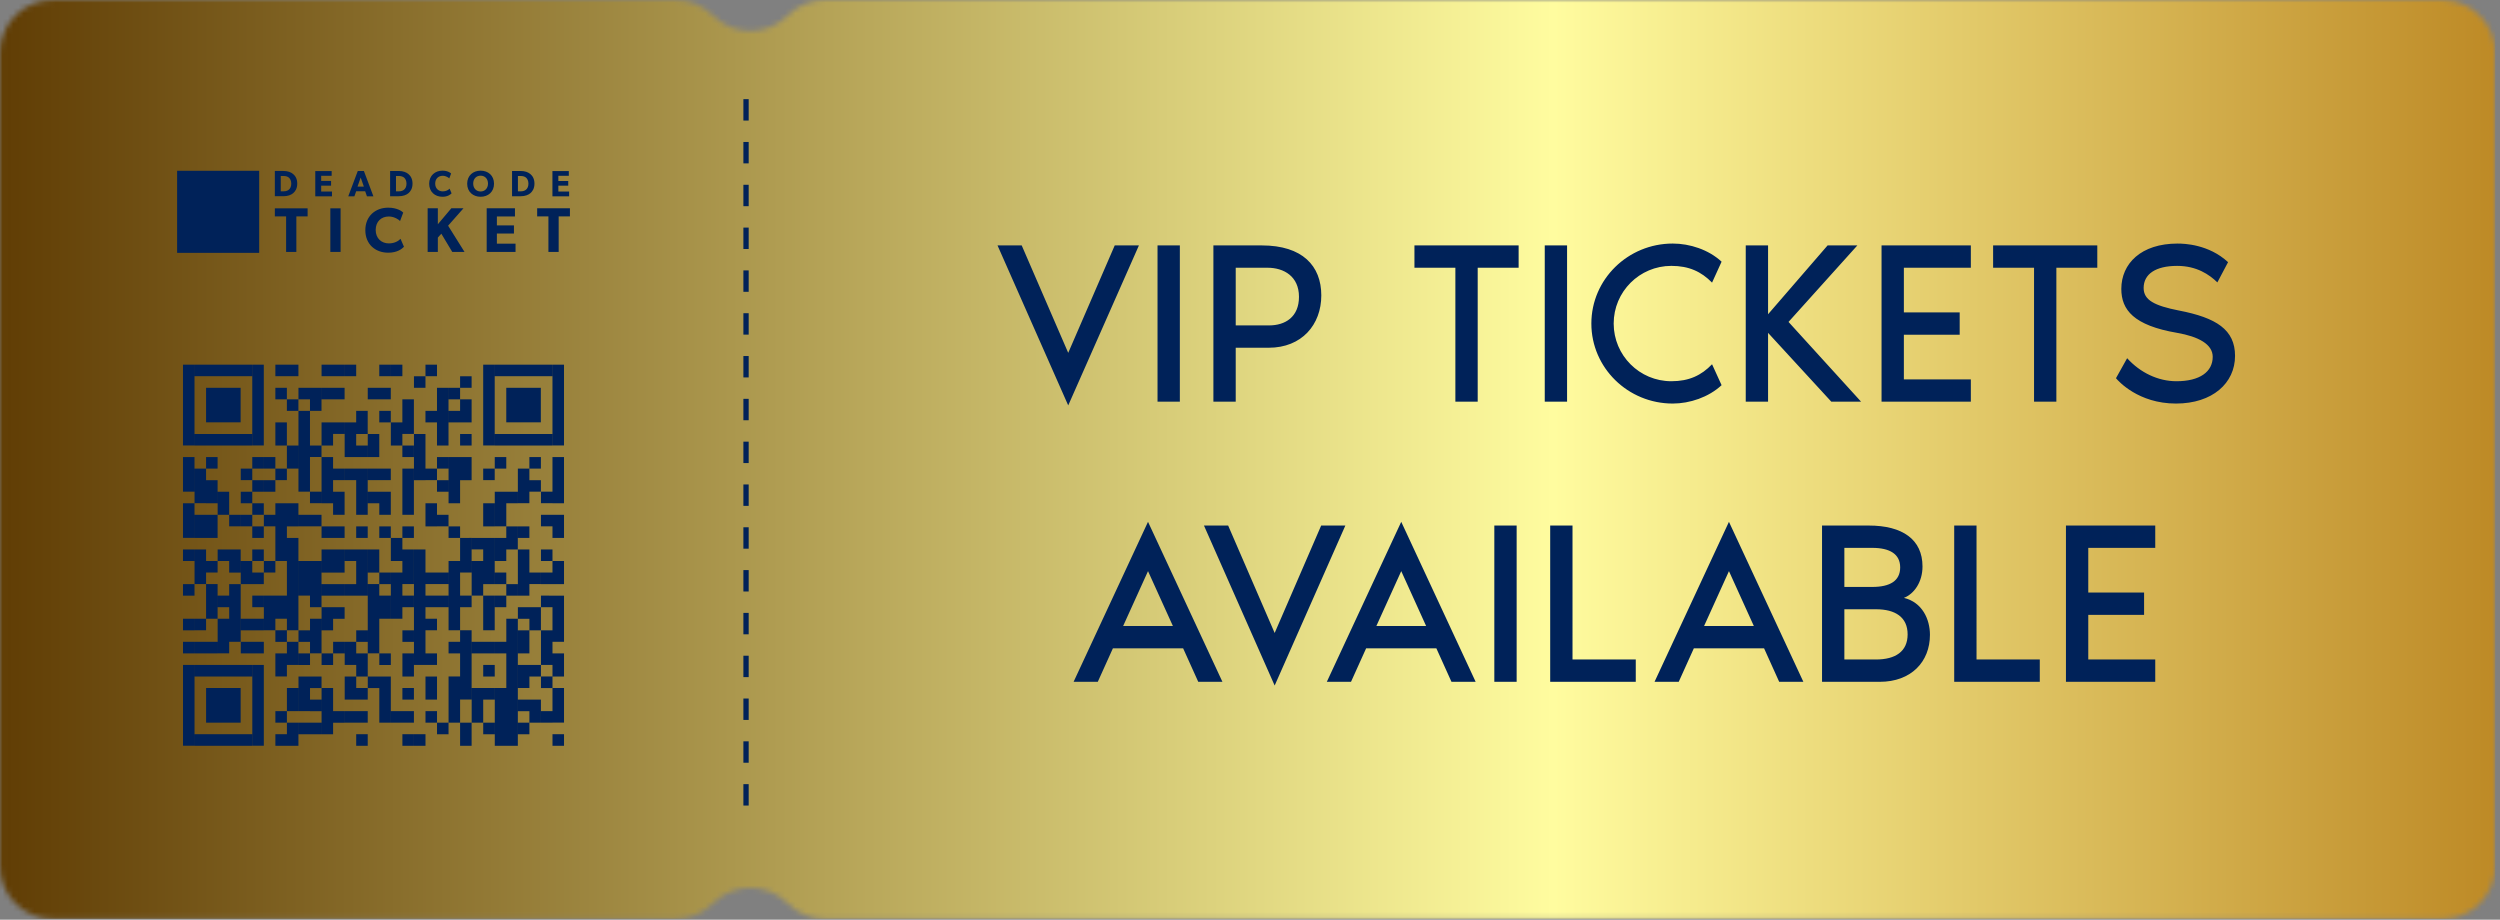 <svg fill="none" viewBox="0 0 473 174" xmlns="http://www.w3.org/2000/svg" xmlns:xlink="http://www.w3.org/1999/xlink"><rect x="0" y="0" width="473" height="174" fill="#808080" stroke="none"/><linearGradient id="a" gradientUnits="userSpaceOnUse" x1="1.229" x2="473.319" y1="88.273" y2="88.273"><stop offset="0" stop-color="#613e05"/><stop offset=".62" stop-color="#fffc9f"/><stop offset="1" stop-color="#bd8925"/></linearGradient><mask id="b" height="174" maskUnits="userSpaceOnUse" width="473" x="0" y="0"><path d="m156.12 0c-2.65 0-5.19 1.05-7.06 2.92l-.02.02c-3.9 3.9-10.23 3.9-14.13 0-1.87-1.88-4.42-2.93-7.07-2.93h-117.85c-5.52 0-9.99 4.47-9.99 9.99v153.86c0 5.52 4.47 9.99 9.99 9.99h117.84c2.65 0 5.2-1.06 7.08-2.93 3.9-3.91 10.23-3.91 14.13 0h.01c1.87 1.89 4.41 2.94 7.07 2.94h305.98c5.52 0 9.99-4.47 9.99-9.99v-153.86c0-5.52-4.47-9.99-9.99-9.99h-305.98z" fill="#fff"/></mask><g mask="url(#b)"><path d="m472.09 0h-472.09v173.84h472.09z" fill="url(#a)"/></g><path d="m202.107 76.704-13.376-30.272h4.576l8.8 20.328 8.8-20.328h4.576zm21.121-.704h-4.224v-29.568h4.224zm15.498-29.568c7.7 0 11.264 3.872 11.264 9.46 0 5.544-3.696 9.9-9.944 9.9h-6.248v10.208h-4.224v-29.568zm1.364 15.136c3.08 0 5.676-1.584 5.676-5.412 0-3.872-2.86-5.5-5.94-5.5h-6.028v10.912zm27.522-15.136h19.712v4.224h-7.744v25.344h-4.224v-25.344h-7.744zm28.878 29.568h-4.224v-29.568h4.224zm19.73-3.872c3.344 0 5.676-1.1 7.7-3.212l1.804 3.96c-2.464 2.288-6.028 3.476-9.24 3.476-8.492 0-15.4-6.776-15.4-15.136s6.908-15.136 15.4-15.136c3.212 0 6.776 1.144 9.24 3.432l-1.804 3.96c-2.024-2.068-4.356-3.168-7.7-3.168-6.028 0-10.912 4.884-10.912 10.912s4.884 10.912 10.912 10.912zm22.169-11.22 13.728 15.092h-5.632l-11.968-13.024v13.024h-4.224v-29.568h4.224v13.024l11.264-13.024h5.632zm34.495-10.252h-12.672v8.448h10.56v4.224h-10.56v8.448h12.672v4.224h-16.896v-29.568h16.896zm4.212-4.224h19.712v4.224h-7.744v25.344h-4.224v-25.344h-7.744zm35.17 12.32c7.04 1.364 10.604 3.608 10.604 8.58 0 5.148-4.268 9.02-11.176 9.02-7.128 0-10.912-4.268-11.352-4.796l2.112-3.784c2.464 2.728 5.852 4.356 9.328 4.356 4.444 0 6.864-1.804 6.864-4.62 0-2.376-2.684-3.828-6.732-4.532-8.228-1.408-10.56-4.356-10.56-8.316 0-4.796 3.74-8.58 10.648-8.58 1.232 0 5.896.132 9.548 3.52l-2.024 3.828c-1.54-1.496-3.916-3.124-7.612-3.124-4.048 0-6.336 1.54-6.336 4.18 0 2.288 2.024 3.344 6.688 4.268zm-185.557 70.248-2.86-6.336h-13.288l-2.86 6.336h-4.576l14.08-30.272 14.08 30.272zm-14.212-10.56h9.416l-4.708-10.384zm28.669 11.264-13.376-30.272h4.576l8.8 20.328 8.8-20.328h4.576zm33.454-.704-2.86-6.336h-13.288l-2.86 6.336h-4.576l14.08-30.272 14.08 30.272zm-14.212-10.56h9.416l-4.708-10.384zm26.543 10.56h-4.224v-29.568h4.224zm10.57-4.224h11.968v4.224h-16.192v-29.568h4.224zm39.103 4.224-2.86-6.336h-13.288l-2.86 6.336h-4.576l14.08-30.272 14.08 30.272zm-14.212-10.56h9.416l-4.708-10.384zm37.807-5.324c3.476.836 4.928 4.048 4.928 6.996 0 5.104-3.564 8.888-9.504 8.888h-10.912v-29.568h8.844c6.38 0 10.164 2.64 10.164 7.744 0 2.948-1.584 5.192-3.52 5.94zm-11.264-9.46v7.392h5.28c3.344 0 5.28-1.144 5.28-3.696 0-2.508-1.936-3.696-5.28-3.696zm5.984 21.12c3.652 0 5.984-1.496 5.984-4.752s-2.332-4.752-5.984-4.752h-5.984v9.504zm19.023 0h11.968v4.224h-16.192v-29.568h4.224zm33.813-21.12h-12.672v8.448h10.56v4.224h-10.56v8.448h12.672v4.224h-16.896v-29.568h16.896z" fill="#002259"/><path d="m141.15 18.76v133.77" stroke="#002259" stroke-dasharray="4.05 4.05"/><g fill="#002259"><path d="m107.83 39.41h-6.2v1.53h2.13v6.73h1.94v-6.73h2.13zm-10.29 6.69h-3.53v-1.92h3.23v-1.54h-3.23v-1.69h3.42v-1.54h-5.35v8.26h5.46zm-12.76-3.4 2.91-3.29h-2.3l-2.55 3.02v-3.02h-1.93v8.26h1.93v-2.72l.66-.73 2.07 3.45h2.32zm-8.99 2.48c-.46.47-1.2.87-2.23.87-1.35 0-2.48-.92-2.48-2.54s1.08-2.55 2.48-2.55c1.09 0 1.98.66 2.13.86l.6-1.6c-.21-.23-1.14-.93-2.84-.93-2.41 0-4.33 1.59-4.33 4.26s1.9 4.26 4.33 4.26c1.69 0 2.56-.69 2.98-1.12l-.65-1.51zm-11.35-5.77h-1.94v8.26h1.94zm-6.24 0h-6.2v1.53h2.13v6.73h1.94v-6.73h2.13z"/><path d="m107.68 36.24h-2.04v-1.11h1.87v-.89h-1.87v-.98h1.98v-.89h-3.1v4.78h3.16zm-7.7-1.49c0 .59-.22.91-.42 1.1s-.53.35-1 .35h-.57v-2.9h.57c.46 0 .8.15 1 .34s.42.53.42 1.12m1.14-.01c0-.93-.37-1.48-.78-1.82-.4-.34-1.01-.58-1.84-.58h-1.62v4.78h1.62c.83 0 1.45-.24 1.84-.57.4-.34.78-.89.78-1.82m-8.79-.01c0 .91-.6 1.5-1.4 1.5s-1.4-.58-1.4-1.5.6-1.49 1.4-1.49 1.4.58 1.4 1.49zm1.14.03c0-1.55-1.12-2.47-2.54-2.47s-2.54.93-2.54 2.47 1.12 2.47 2.54 2.47 2.54-.92 2.54-2.47zm-8.41.94c-.26.27-.69.51-1.29.51-.78 0-1.43-.53-1.43-1.47s.62-1.48 1.43-1.48c.63 0 1.14.38 1.23.5l.35-.93c-.12-.13-.66-.54-1.64-.54-1.39 0-2.51.92-2.51 2.47s1.1 2.47 2.51 2.47c.98 0 1.48-.4 1.73-.65l-.37-.87zm-8.15-.95c0 .59-.22.91-.42 1.1s-.53.35-1 .35h-.57v-2.9h.57c.46 0 .8.15 1 .34s.42.53.42 1.12m1.14-.01c0-.93-.37-1.48-.78-1.82-.39-.34-1.01-.58-1.84-.58h-1.62v4.78h1.62c.83 0 1.45-.24 1.84-.57.4-.34.78-.89.78-1.82m-10.41.57.6-1.72.6 1.72h-1.19zm1.21-2.95h-1.16l-1.8 4.79h1.16l.34-.96h1.7l.34.96h1.22zm-6.04 3.88h-2.04v-1.11h1.87v-.89h-1.87v-.98h1.98v-.89h-3.1v4.78h3.16zm-7.7-1.49c0 .59-.22.91-.42 1.1s-.53.35-1 .35h-.57v-2.9h.57c.46 0 .8.15 1 .34s.42.53.42 1.12m1.13-.01c0-.93-.37-1.48-.78-1.82-.39-.34-1.01-.58-1.84-.58h-1.62v4.78h1.62c.83 0 1.45-.24 1.84-.57.4-.34.78-.89.78-1.82"/><path d="m49.04 32.31h-15.53v15.53h15.53z"/><path d="m34.619 69v15.283h2.182v-15.283zm2.191 0v2.18h10.9v-2.18zm10.92 0v15.283h2.18v-15.283zm4.369 0v2.18h2.18 2.182v-2.18h-2.182zm8.74 0v2.18h2.18 2.18v-2.18h-2.18zm4.371 0v2.18h2.18v-2.18zm6.549 0v2.18h2.18v-2.18zm2.189 0v2.18h2.182v-2.18zm6.551 0v2.18h2.18v-2.18zm10.92 0v15.283h2.18v-15.283zm2.189 0v2.18h10.9v-2.18zm10.92 0v15.283h2.182v-15.283zm-26.209 2.189v2.18h2.18v-2.18zm8.73 0v2.18h2.18v-2.18zm0 2.18h-2.182v2.182h2.182zm0 2.182v2.189h-2.182v2.18h2.182 2.18v-4.369zm-48.061-2.182v6.541h6.539v-6.541zm13.109 0v2.182h2.18v-2.182zm2.18 2.182v2.18h2.182v-2.18zm2.191-2.182v2.182h2.18v2.18h2.18v-2.18-2.182h-2.18zm4.369 0v2.182h2.18 2.18v-2.182h-2.18zm8.74 0v2.182h2.18 2.18v-2.182h-2.18zm13.1 0v2.182 2.189h-2.18v2.18h2.18v4.369h2.18v-8.738-2.182zm13.109 0v6.541h6.541v-6.541zm-19.658 2.182v4.369h-2.182v4.369h2.182v-2.189h2.18v-6.549zm0 8.738v2.182h2.18v-2.182zm-19.66-6.549v15.289h2.18v-6.559h2.18v-2.182h-2.18v-6.549zm2.18 15.289v2.182h2.18v-2.182zm8.74-15.289v2.18h-2.18v6.551h2.18 2.18v-2.182h-2.18v-2.18h2.18v-4.369zm4.369 0v2.18h2.18v-2.18zm-19.66 2.18v4.369h2.18v-4.369zm2.18 4.369v4.371h2.182v-4.371zm0 4.371h-2.18v2.18h2.18zm-2.18 0v-2.18h-2.18v2.18zm8.74-8.74v4.369h2.18v-2.189h2.18v-2.18h-2.18zm-24.029 2.189v2.182h10.9v-2.182zm32.77 0v4.371h2.18v-4.371zm8.74 0v8.74h2.18v-.01h2.18v-2.18h-2.18v-6.551zm4.359 6.551h2.18v-2.18h-2.18zm4.371-6.551v2.182h2.18v-2.182zm6.559 0v2.182h10.9v-2.182zm-58.99 4.371v6.549h2.182v-6.549zm4.371 0v2.18h2.18v-2.18zm0 2.18h-2.18v6.549h2.18v.012h2.18v-4.371h-2.18zm8.74-2.18v2.18h2.18v-2.18zm0 2.18h-2.18v2.18h2.18zm13.109-2.18v8.74h2.18v2.18h2.18v-4.371h-2.18v-2.189h2.18v-2.18h-2.18v-2.18zm24.029 0v8.74h2.182v-4.371h2.18v-4.369h-2.18zm8.74 0v2.18h2.18v-2.18zm6.551 0v2.18h2.18v-2.18zm0 2.18h-2.18v6.549h2.18v-2.18h2.18v-2.18h-2.18zm4.369-2.18v6.549h-2.18v2.182h2.18v.01h2.182v-8.74zm-39.318 2.18v2.18h2.18v6.561h2.18v-8.74h-2.18zm4.369 0v2.18h2.18 2.18v-2.18h-2.18zm6.551 0v8.74h2.18v-8.74zm15.289 0v2.18h2.18v-2.18zm-43.689 2.189v2.18h2.18v-2.18zm0 2.18h-2.18v2.182h2.18zm2.189-2.18v2.18h2.18v-2.18zm32.76 0v2.18h2.18v-2.18zm-41.5 2.18v4.371h2.18v-4.371zm2.18 4.371v2.18h2.18v-2.18zm26.221-4.371v2.182h2.18v2.189h2.18v-4.371h-2.18zm24.029 0v6.551h2.18v-4.369h2.182v-2.182h-2.182zm-58.99 2.191v6.549h2.182v-6.549zm13.111 0v2.18h2.18v-2.18zm0 2.18h-2.18v2.18h2.18zm4.369-2.18v2.18h-2.18v2.18h2.18v6.561h2.18v6.549h-2.18-2.18v4.371 2.189h2.18v-2.189h2.18v2.189h2.182v-2.189-15.291h-2.182v-2.18h2.182v-4.369h-2.182zm2.18 24.029h-2.18v2.189h2.18v2.18h-2.18v2.191 2.18h2.18v-2.189h2.182v-4.371h-2.182zm-2.18-13.109h-2.18v2.18h2.18zm28.4-10.92v4.369h2.18v-.01h2.18v-2.18h-2.18v-2.18zm10.92 0v4.369h2.18v-4.369zm-54.609 2.18v4.369h2.18 2.18v-4.369h-2.18zm19.66 0v2.18h2.18 2.18v-2.18h-2.18zm45.879 0v2.18h2.18v2.189h2.182v-4.369h-2.182zm-54.619 2.189v2.18h2.18v-2.18zm13.109 0v2.18h2.18 2.18v-2.18h-2.18zm6.551 0v2.18h2.18v-2.18zm4.369 0v2.18h2.18v-2.18zm4.371 0v2.18h2.18v-2.18zm0 2.18h-2.182v4.371h2.182v2.18h-2.182v8.74h2.182v-2.18h2.18v-2.191h-2.18v-2.18h2.18v-6.549h-2.18zm8.738-2.18v2.18h2.182v-2.18zm2.182 2.18v4.371h-2.182v10.92 2.189h2.182v-2.189-2.18h2.18v-2.191h-2.18v-4.369h2.18v-6.551zm0 17.48v2.18h-2.182v2.189h2.182v2.182 2.189h-2.182v8.74h2.182v-4.381h2.18v-6.549-6.551zm0 17.48v4.369h2.18v-4.369zm8.738-37.141v2.18h-2.18v4.371h2.18v-2.18h2.182v-4.371zm2.191 0v2.18h2.18v-2.18zm-8.74 2.18v2.18h2.18v2.191h-2.18v6.549h2.18v-2.18h2.18v-8.74h-2.18zm2.18 10.92v4.371 2.189h2.18v-2.189-4.371zm-56.801-8.729v2.18h2.182v-2.18zm2.191 0v6.549h2.18v-2.189h2.18v-2.18h-2.18v-2.18zm2.18 6.549v6.551h2.18v-6.551zm0 6.551h-2.18v2.189h2.18zm2.189-13.1v2.18h2.18v2.189h2.18v-4.369h-2.18zm6.551 0v2.18h2.18v-2.18zm0 2.18h-2.18v4.369h2.18 2.18v-2.189h-2.18zm13.109-2.18v4.369h2.18 2.18v-4.369h-2.18zm4.371 0v2.18h2.18v4.369h-2.18v2.189h2.18 2.18v-8.738h-2.18zm4.369 0v4.369h2.18v2.18h2.18v-2.189h-2.18v-4.359zm2.18 6.549h-2.18v6.551 6.549h2.18v-6.549h2.18v-4.371h-2.18zm6.561-6.549v13.109 8.73h2.18v.01h2.18v-2.191h-2.18v-4.369h2.18v-2.189h-2.18v-2.18h2.18 2.18v-2.191h-2.18-2.18v-2.18h2.18 2.18v-2.189h-2.18-2.18v-4.359zm19.66 0v8.738h2.18v-2.189h2.18v-2.189h-2.18v-4.359zm4.369 0v2.18h2.18v-2.18zm2.18 2.18v2.18h-2.18v2.189h2.18 2.182v-4.369zm-48.059 0v6.549h2.18v2.191h2.18v-8.74h-2.18zm37.139 2.18v2.189h2.18v-2.189zm2.18 2.189v2.18h-2.18v2.191h2.18v-2.182h2.182v-2.189zm-61.17 0v2.189h2.182v-2.189zm8.74 0v2.18h-2.18v2.191h2.18v2.18h-2.18v6.549h2.18v-2.18h2.18v-4.369-6.551zm17.48 0v2.189h2.18 2.18v-2.189h-2.18zm-13.109 2.18v2.191h2.18v-2.191zm54.619 0v2.191h2.18v2.18 2.189h-2.18v6.551h2.18v.01 2.18h2.182v-2.189-2.182h-2.182v-2.189h2.182v-4.369-4.371h-2.182zm2.18 15.301h-2.18v2.189h2.18v4.359h-2.18v2.191h2.18v-.01h2.182v-6.551h-2.182zm-43.689-13.109v2.189 2.18h2.18v-2.18h2.18v-2.189h-2.18zm37.141 0v2.189h2.18v2.18h2.18v-2.189-2.18h-2.18zm2.18 4.369h-2.18v4.369h2.18zm-65.541-2.189v2.189h2.182v-2.189zm10.932 0v2.189h2.18 2.18v-2.189h-2.18zm13.1 0v2.189h-2.18v2.189h2.18v2.17h2.18v-6.549zm37.139 0v4.369h-2.18v2.189h2.18v2.182 4.369h-2.18v6.551h2.18 2.182v-10.92-8.74zm-28.398 2.189v2.18h-2.18v4.371h2.18v.01 2.18h2.18v-2.189-2.182h-2.18v-2.18h2.18v-2.189zm0 8.74h-2.18v4.369h2.18 2.18v-2.189h-2.18zm8.74-8.74v2.189h2.18v-2.189zm-41.512 2.18v2.189h2.182v-2.189zm2.191 0v2.189h2.18 2.18v-2.189h-2.18zm8.74 0v2.189h2.18 2.18v-2.189h-2.18zm17.469 0v2.189h2.18v-2.189zm0 2.189h-2.18v2.191h2.18zm26.221-2.189v2.189h2.18 2.18v-2.189h-2.18zm-32.77 2.189v2.191h2.18v-2.191zm15.289 0v2.191h2.18v-2.191zm4.371 0v2.191 2.18h2.18v-2.189-2.182zm-41.512 2.182v15.287h2.182v-15.287zm2.191 0v2.189h10.9v-2.189zm10.92 0v15.287h2.18v-15.287zm43.689 0v2.189h2.18v-2.189zm6.561 0v4.369h2.18v-2.18h2.18v-2.189h-2.18zm-41.51 2.189v6.549h2.18v.012h2.18v-2.191h-2.18v-2.18h2.18v-2.189h-2.18zm13.109 0v2.189h2.18v6.551h2.18v-8.74h-2.18zm10.92 0v4.369h2.18v-4.369zm-41.51 2.18v6.551h6.539v-6.551zm15.289 0v4.369h2.182v-4.369zm0 4.369h-2.18v2.191h2.18zm0 2.191v2.18h-2.18v2.189h2.18 2.182v-4.369zm6.561-6.561v6.551h2.18v.01h2.18v-2.191h-2.18v-4.369zm2.18 6.561h-2.18v2.189h2.18zm13.111-6.561v2.189h2.18v-2.189zm13.109 0v6.551h2.18v-4.361h2.18v-2.189h-2.18zm8.74 2.189v2.191h2.18v2.18h2.18v-4.371h-2.18zm2.18 4.371h-2.18v2.189h2.18zm-34.949-2.191v2.191h2.18 2.18v-2.191h-2.18zm8.738 0v2.191h2.182 2.18v-2.191h-2.18zm6.551 0v2.191h2.18v-2.191zm2.18 2.191v2.189h2.18v-2.189zm-26.209 0v2.189h2.18 2.18v-2.189h-2.18zm34.949 0v2.189h2.18v-2.189zm2.189 0v4.369h2.18 2.182v-4.369h-2.182zm-56.799 2.18v2.189h10.9v-2.189zm30.58 0v2.189h2.18v-2.189zm8.74 0v2.189h2.18v-2.189zm2.189 0v2.189h2.18v-2.189zm26.209 0v2.189h2.182v-2.189z" stroke-width="1.528"/></g></svg>